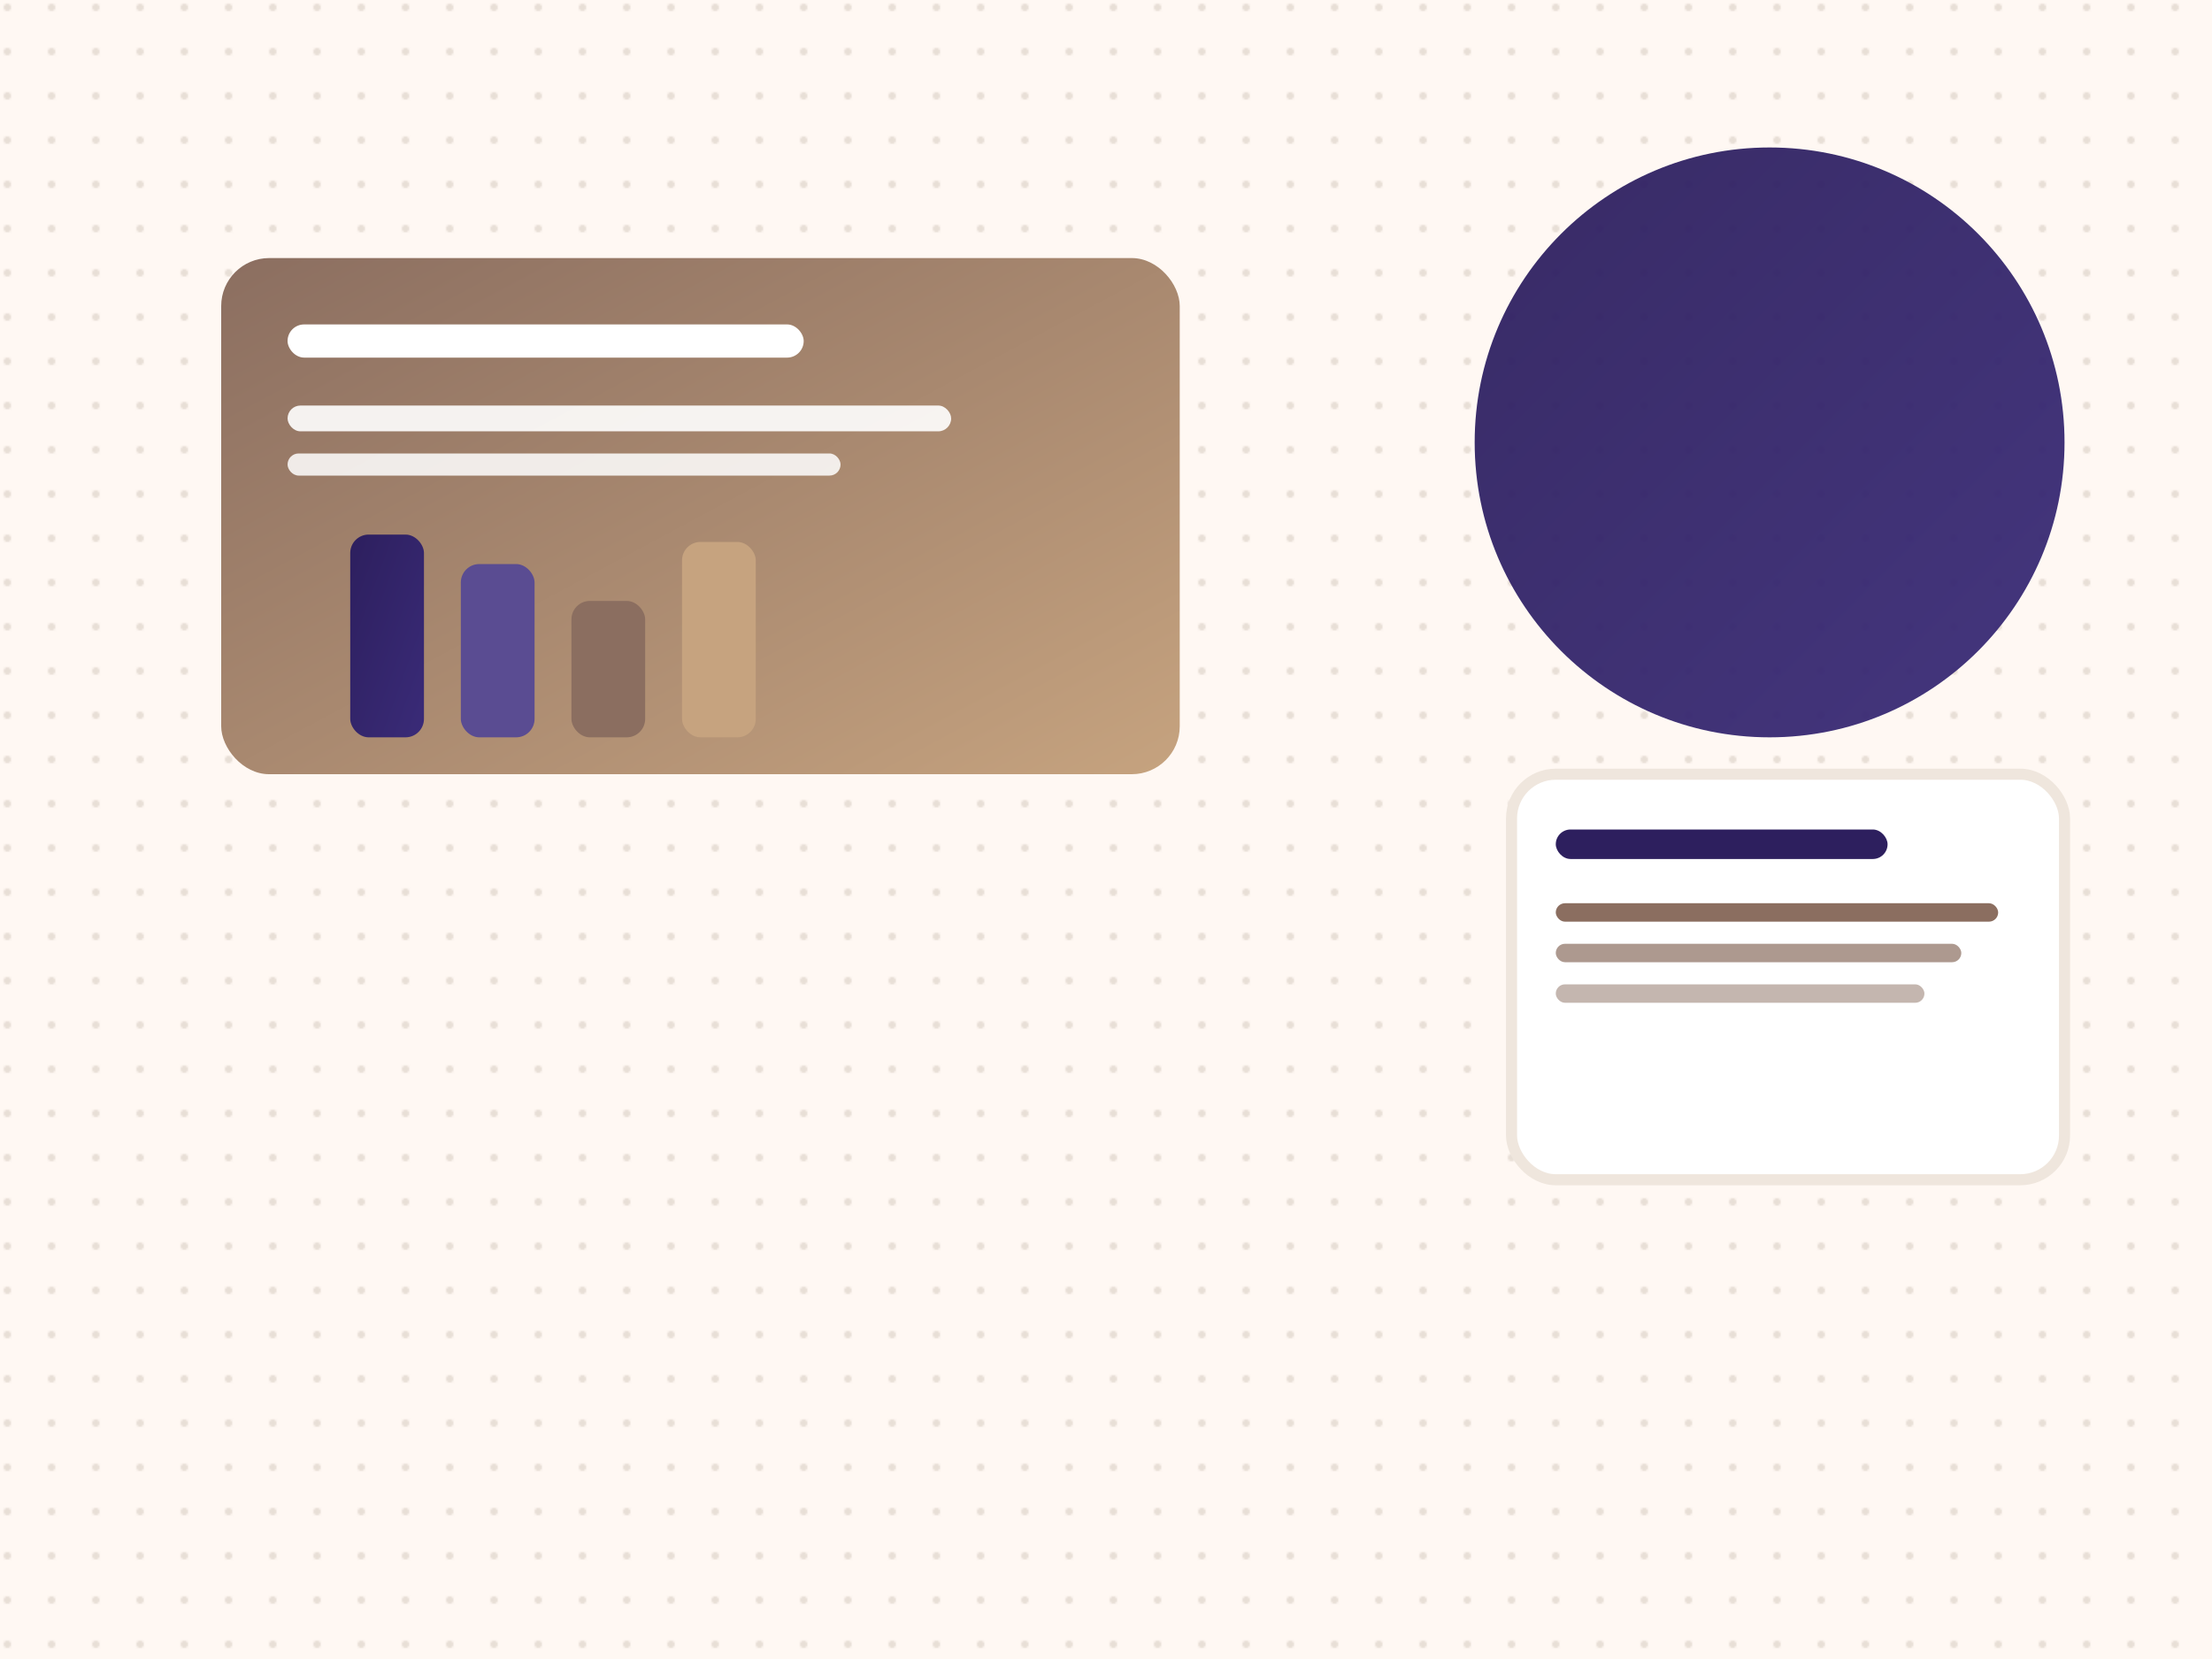 <?xml version='1.0' encoding='UTF-8'?><svg xmlns='http://www.w3.org/2000/svg' viewBox='0 0 1200 900'><defs><linearGradient id='i' x1='0' y1='0' x2='1' y2='1'><stop offset='0' stop-color='#2D1F5E'/><stop offset='1' stop-color='#3a2b78'/></linearGradient><linearGradient id='t' x1='0' y1='0' x2='1' y2='1'><stop offset='0' stop-color='#8B6E60'/><stop offset='1' stop-color='#c6a37f'/></linearGradient><pattern id='p' width='24' height='24' patternUnits='userSpaceOnUse'><rect width='24' height='24' fill='#fff8f3'/><circle cx='4' cy='4' r='2' fill='#e8dfd6'/></pattern></defs><rect width='1200' height='900' fill='url(#p)'/><g transform='translate(120,140)'><rect width='520' height='280' rx='26' fill='url(#t)'/><g transform='translate(36,36)'><rect width='280' height='18' rx='9' fill='white'/><rect y='44' width='360' height='14' rx='7' fill='white' opacity='.9'/><rect y='70' width='300' height='12' rx='6' fill='white' opacity='.85'/></g><g transform='translate(70,150)'><rect width='40' height='110' rx='10' fill='url(#i)'/><rect x='60' y='16' width='40' height='94' rx='10' fill='#5a4c92'/><rect x='120' y='36' width='40' height='74' rx='10' fill='#8B6E60'/><rect x='180' y='4' width='40' height='106' rx='10' fill='#c6a37f'/></g></g><circle cx='960' cy='240' r='160' fill='url(#i)' opacity='.95'/><g transform='translate(820,420)'><rect width='300' height='220' rx='24' fill='#fff' stroke='#efe6dd' stroke-width='6'/><rect x='24' y='30' width='180' height='16' rx='8' fill='#2D1F5E'/><rect x='24' y='70' width='240' height='10' rx='5' fill='#8B6E60'/><rect x='24' y='92' width='220' height='10' rx='5' fill='#8B6E60' opacity='.7'/><rect x='24' y='114' width='200' height='10' rx='5' fill='#8B6E60' opacity='.5'/></g></svg>